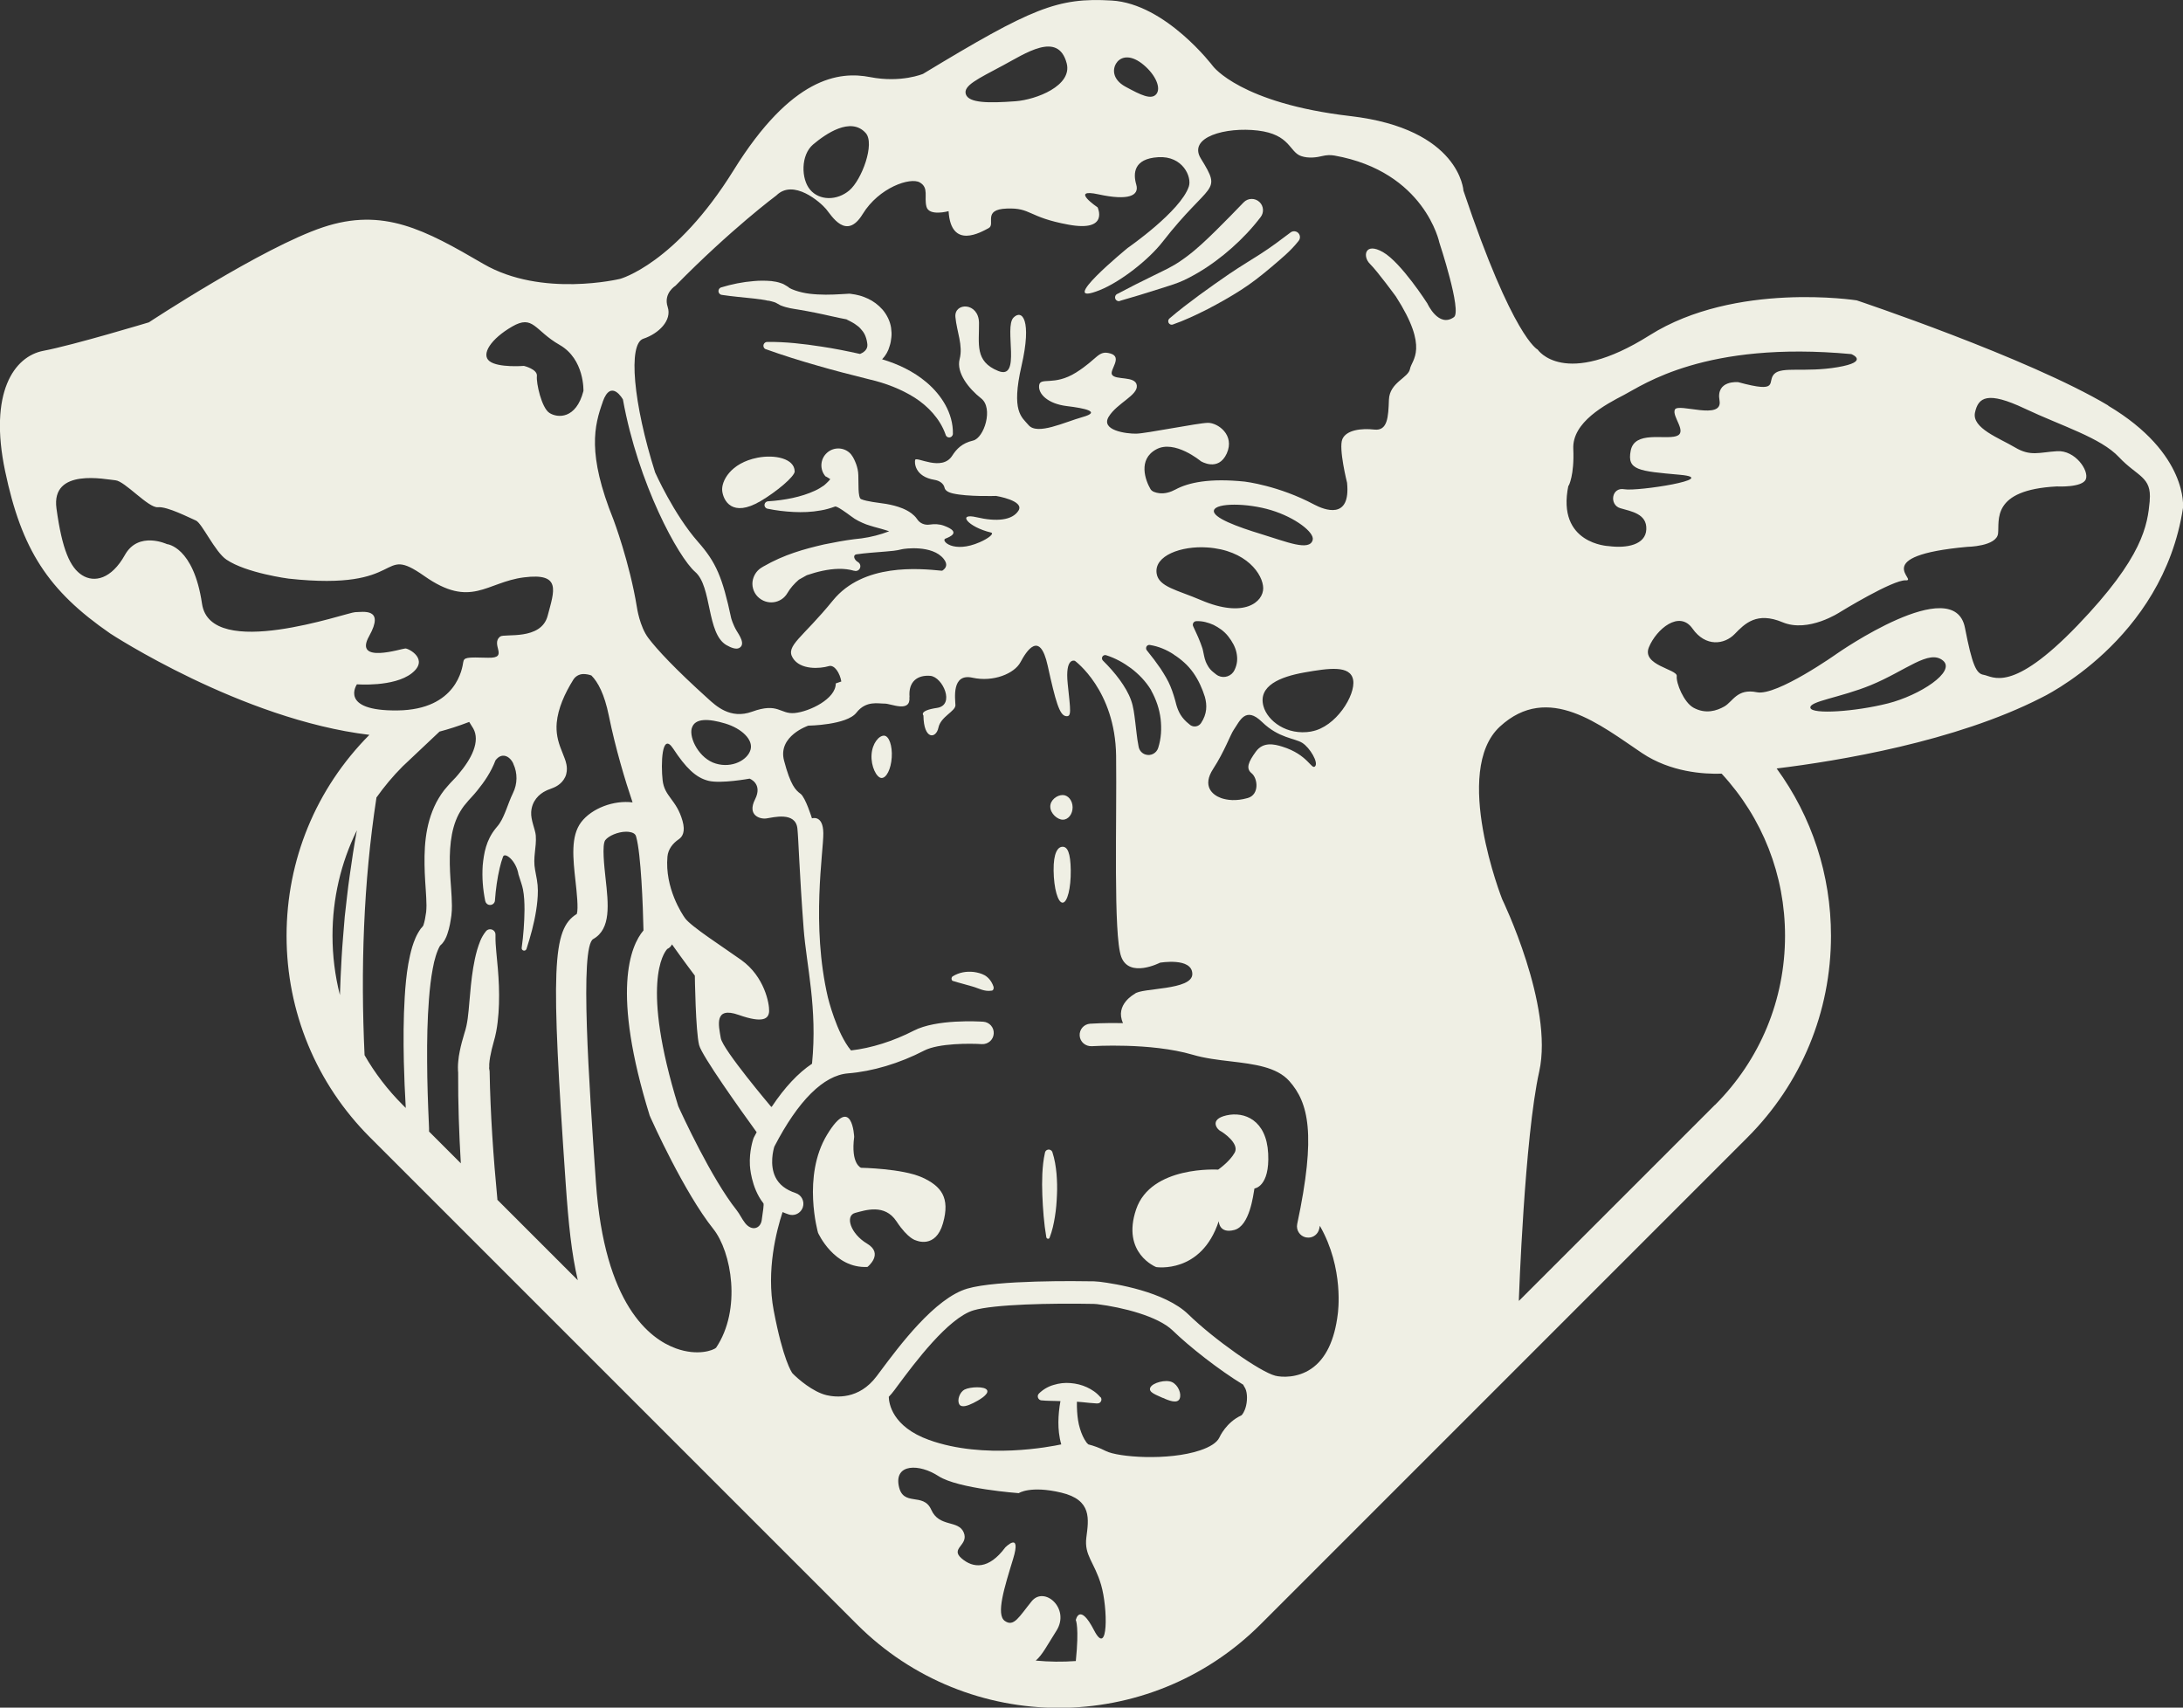 <?xml version="1.0" encoding="UTF-8"?>
<svg id="Layer_2" data-name="Layer 2" xmlns="http://www.w3.org/2000/svg" viewBox="0 0 294.13 230.08">
  <rect x="0" y="0" width="294.13" height="230.08" fill="#333333" stroke="none"/>
  <defs>
    <style>
      .cls-1 {
        fill: #efefe4;
        stroke-width: 0px;
      }
    </style>
  </defs>
  <g id="Layer_7" data-name="Layer 7">
    <g>
      <path class="cls-1" d="M155.78,170.72s6.09.96,8.43-6.19c0,0,.02,1.74,2.1,1.19,2.08-.55,2.55-4.72,2.71-5.59,0,0,2.08-.2,1.85-4.71-.23-4.51-3.2-5.69-5.62-5.14-2.42.55-1.19,1.93-.84,2.09.35.17,2.63,1.7,1.95,2.93-.68,1.22-2.23,2.29-2.23,2.29,0,0-9.04-.58-11.05,5.35-2.01,5.93,2.7,7.78,2.7,7.78Z"/>
      <path class="cls-1" d="M124.19,158.62c-2.62-1.18-8.18-1.28-8.18-1.28,0,0-1.4-.5-.92-4.16,0,0-.25-5.9-3.65-.3-3.4,5.6-1.22,13.22-1.22,13.22,0,0,2.15,4.84,6.66,4.6,0,0,2.24-1.77-.04-3.13-2.28-1.36-3-3.78-1.62-4.15,1.38-.36,3.98-1.27,5.57,1.14,1.59,2.41,2.64,2.57,2.64,2.57,0,0,2.62,1.18,3.62-2.3,1-3.49-.24-5.03-2.86-6.22Z"/>
      <path class="cls-1" d="M140.99,166.72c.01.08.06.14.14.17.12.05.25-.01.29-.13.36-.93.57-1.9.72-2.86.16-.96.23-1.93.27-2.89.05-.96.02-1.93-.06-2.89-.09-.96-.24-1.92-.55-2.87-.05-.17-.19-.3-.38-.35-.28-.06-.56.11-.62.39h0c-.22.96-.31,1.92-.36,2.87-.04.95-.04,1.9,0,2.85.08,1.9.21,3.78.54,5.71Z"/>
      <path class="cls-1" d="M143.21,110.44c.73,0,1.32-.76,1.31-1.68-.01-.92-.62-1.65-1.35-1.64-.73,0-1.67.65-1.66,1.57.01.92.97,1.76,1.7,1.75Z"/>
      <path class="cls-1" d="M156.68,188.34c.83.39,1.94.8,2.25.14.31-.66-.18-1.87-1.01-2.26-.83-.39-2.62.07-2.93.73-.31.66.85,1,1.68,1.4Z"/>
      <path class="cls-1" d="M130,187.2c-.69.34-1.05,1.4-.77,1.97.29.57,1.21.21,1.9-.13.69-.34,2.16-1.16,1.87-1.73-.29-.57-2.32-.45-3-.1Z"/>
      <path class="cls-1" d="M119.13,99.12c-.67-.04-1.6.99-1.7,2.56-.1,1.57.67,3.1,1.33,3.14.67.04,1.29-1.2,1.39-2.77.1-1.57-.36-2.89-1.02-2.93Z"/>
      <path class="cls-1" d="M143.17,114.09c-.64,0-1.24.8-1.21,3.2.03,2.4.57,4.33,1.21,4.33s1.13-1.96,1.1-4.36c-.03-2.4-.46-3.18-1.1-3.17Z"/>
      <path class="cls-1" d="M128.4,132.17c.92.29,1.8.49,2.64.75.43.12.83.3,1.24.43.41.12.81.21,1.36.12h.02s.06-.02.08-.04c.13-.09.18-.32.12-.5-.26-.76-.71-1.24-1.17-1.52-.48-.26-.98-.38-1.47-.45-.99-.11-1.96.03-2.88.6-.06.04-.11.12-.13.23-.02.17.05.34.17.38h.02Z"/>
      <path class="cls-1" d="M165.66,36.88c-1.38.94-2.74,1.92-4.1,2.9-1.35,1-2.7,2.02-3.99,3.13-.14.12-.21.33-.14.52.09.25.36.38.6.29,1.63-.57,3.16-1.3,4.68-2.07,1.51-.78,2.99-1.62,4.42-2.53,1.44-.91,2.78-1.97,4.1-3.08,1.3-1.12,2.66-2.19,3.76-3.61.21-.28.22-.67,0-.96-.26-.35-.76-.41-1.11-.15l-.02.02c-1.28.97-2.6,1.96-4,2.86-1.4.9-2.83,1.75-4.21,2.69Z"/>
      <path class="cls-1" d="M150.88,40.54c1.76-.5,3.52-1.04,5.27-1.6.88-.3,1.74-.52,2.65-.88.93-.36,1.77-.83,2.61-1.31,1.66-.98,3.18-2.12,4.59-3.37,1.41-1.26,2.69-2.6,3.86-4.14.46-.6.41-1.47-.15-2.01-.6-.58-1.57-.57-2.15.04l-.04.04c-1.19,1.23-2.44,2.53-3.69,3.75-1.25,1.23-2.52,2.45-3.9,3.48-.69.51-1.39,1.01-2.13,1.39-.73.42-1.6.8-2.4,1.21-1.63.79-3.25,1.61-4.87,2.47h-.02c-.21.12-.32.36-.25.6.08.27.36.42.63.35Z"/>
      <path class="cls-1" d="M107.07,63.49c-.04-1.7-2.65-2.28-5.01-1.82-3.66.72-4.9,3.2-4.75,4.48.15,1.28,1.32,3.63,5.16,1.37,2.08-1.22,4.62-3.31,4.61-4.03Z"/>
      <path class="cls-1" d="M103.52,40.5c.31.06.58.15.81.21.27.12.03-.03.83.43.95.38,1.68.45,2.45.58.76.12,1.49.27,2.22.41,1.47.29,2.9.66,4.4.93l-.18-.02c.09.06.36.15.53.26.19.11.38.2.56.32.34.23.63.45.83.69.21.23.38.45.53.74.06.15.15.31.2.51.05.2.12.41.13.57.07.37.06.64-.11.92-.15.25-.45.48-.84.64-1.72-.38-3.44-.73-5.19-.99-2.41-.37-4.83-.66-7.32-.63-.21,0-.4.13-.48.34-.09.27.04.56.31.65h.02c2.28.82,4.59,1.54,6.91,2.2,2.31.68,4.65,1.26,6.98,1.85,2.22.51,4.31,1.32,6.15,2.48,1.8,1.16,3.39,2.85,4.13,4.92l.03.1c.07.19.25.33.46.33.28,0,.5-.22.51-.49.05-2.77-1.54-5.23-3.56-6.94-1.77-1.49-3.85-2.47-5.98-3.1.48-.49.84-1.13,1-1.74.15-.43.21-.83.25-1.23.05-.4.02-.85-.04-1.28-.13-.88-.56-1.74-1.13-2.42-.59-.67-1.28-1.18-2.01-1.51-.36-.16-.72-.31-1.1-.41-.39-.1-.7-.17-1.2-.23l-.17-.02h0c-1.41.08-2.87.19-4.29.1-.71-.04-1.42-.11-2.09-.27-.65-.15-1.36-.39-1.74-.62.17.09-.65-.51-1.08-.62-.46-.17-.9-.24-1.31-.29-.83-.07-1.6-.07-2.36,0-1.52.12-2.99.42-4.41.85-.19.06-.33.22-.36.42-.04.28.15.55.44.59,1.47.22,2.92.34,4.31.49.69.09,1.38.16,1.99.31Z"/>
      <path class="cls-1" d="M284.05,54.63c-10.85-6.46-33.88-14.16-33.88-14.16,0,0-16.36-2.57-27.9,4.7-11.54,7.27-15.09,1.93-15.09,1.93,0,0-3.32-1.52-10-21.41,0,0-.45-8.33-15.24-10.05-14.79-1.72-18.5-6.71-18.5-6.71,0,0-6.36-8.43-13.66-8.86-7.3-.43-10.76,1.01-25.41,9.88,0,0-2.94,1.25-7.12.44-4.18-.82-10.6-.04-18.42,12.57-7.83,12.61-15.27,14.61-15.27,14.61,0,0-10.56,2.57-18.44-2.02-7.87-4.59-13.47-7.64-21.6-4.93-8.13,2.71-23.46,12.81-23.46,12.81,0,0-10.21,3.08-14.19,3.83-3.99.75-7.4,5.65-5.18,16.22,2.22,10.57,5.76,16.08,14.17,21.88,0,0,17.68,11.59,34.91,13.65-7.2,7.25-11.16,16.86-11.16,27.08s4,19.92,11.26,27.17l65.61,65.61c7.49,7.49,17.33,11.24,27.17,11.24s19.68-3.75,27.18-11.24l65.61-65.61h0c7.26-7.26,11.26-16.91,11.26-27.17,0-8.22-2.57-16.04-7.32-22.55,8.27-1.01,24.04-3.6,35.62-9.51,0,0,16.4-7.68,19.13-25.6,0,0,.78-7.3-10.08-13.77ZM211.35,65.46s.79-1.4.63-4.99c-.16-3.59,4.32-5.96,6.85-7.27,2.53-1.31,10.91-7.32,30.61-5.49,0,0,2.56,1.01-1.83,1.76-4.39.75-7.53-.14-8.56.92-1.03,1.06.84,2.65-4.85,1.1,0,0-3.01-.31-2.52,2.46.5,2.77-5.55.3-6.01,1.23-.45.93,1.78,3.1.16,3.59-1.61.48-5.57-.74-6.11,1.93-.54,2.67,1.08,2.77,6.64,3.27,5.56.51-5.76,2.27-7.5,1.95-1.74-.33-2.06,2.11-.55,2.55,1.51.44,3.6.76,3.51,2.85-.09,2.09-2.63,2.58-5.07,2.26,0,0-7.07-.26-5.43-8.15ZM148.28,188.27c-.53-.63-1.15-1.04-1.84-1.36-.69-.32-1.44-.5-2.2-.56-.76-.07-1.54.02-2.28.25-.74.21-1.42.61-1.97,1.15-.09.09-.15.2-.16.33-.03.3.19.57.49.6h.05c.72.08,1.33.05,1.93.08.2,0,.39.01.58.02-.09.47-.15.93-.2,1.42-.09.93-.11,1.87,0,2.85.06.51.16,1.04.31,1.56-1.4.3-10.38,2.08-17.82-.6-4.96-1.79-5.4-4.93-5.42-5.81.28-.29.54-.6.79-.94l.45-.61c2.2-2.96,6.78-9.11,10.2-10.11,2.76-.81,10.43-.97,16.17-.86.15,0,.3.01.45.03,3.46.43,8.21,1.63,10.2,3.56,2.22,2.16,6.25,5.33,9.5,7.3.04.1.1.2.16.3.36.5.45,1.56.22,2.54-.2.82-.53,1.24-.65,1.3-2.02.93-2.89,2.85-2.96,3-.31.65-1.24,1.26-2.61,1.71-4.25,1.42-11.02.93-12.68.08-.86-.44-1.64-.71-2.35-.89-.09-.09-.18-.16-.26-.27-.37-.51-.66-1.16-.87-1.86-.22-.71-.33-1.48-.38-2.27-.03-.44-.04-.9-.03-1.35.25.02.49.03.75.06.61.06,1.25.14,1.9.17h.1c.13,0,.25-.03.36-.12.22-.19.26-.52.07-.74ZM67.02,161.62c-.55-5.76-.95-11.52-1.05-17.27l-.09-.6c.03.1.04.14.04.16v-.14c0-.12,0-.25,0-.4.02-.3.06-.62.12-.96.12-.67.29-1.37.49-2.07l.17-.63c.05-.23.11-.46.15-.68.09-.45.15-.88.2-1.3.1-.85.16-1.67.18-2.48.05-1.62-.02-3.19-.15-4.73l-.21-2.27c-.07-.73-.12-1.49-.11-2.04v-.26c.01-.22-.08-.44-.26-.58-.31-.25-.78-.21-1.03.11-.69.86-.92,1.69-1.18,2.5-.23.81-.4,1.61-.53,2.41-.26,1.58-.39,3.14-.52,4.64-.13,1.52-.24,2.94-.66,4.16-.24.8-.47,1.61-.64,2.48-.09.43-.16.88-.2,1.36-.02.24-.04.49-.04.77,0,.14,0,.28.01.45l.02.26s0,.04,0,.05c-.02,4.07.12,8.13.36,12.18l-4.28-4.28c0-.31,0-.62-.02-.92-.13-2.84-.23-5.68-.24-8.52-.02-2.83.03-5.66.25-8.44.11-1.39.26-2.77.51-4.08.2-1.17.57-2.38.98-3.08.12-.1.21-.19.28-.27.17-.2.27-.36.36-.51.16-.29.27-.55.34-.78.16-.47.27-.89.35-1.3.08-.41.14-.81.2-1.21.05-.44.08-.95.07-1.34-.02-1.65-.19-3.06-.25-4.5-.13-2.82.02-5.62,1.16-7.8.29-.53.61-1.04,1.01-1.48.15-.21.45-.52.71-.81.27-.29.53-.59.78-.9.96-1.18,1.86-2.49,2.46-4.07.82-1.11,1.91-.62,2.4.43v.03c.59,1.25.57,2.7-.04,3.94-.19.4-.36.79-.5,1.16-.29.75-.53,1.43-.81,2.02-.13.3-.28.57-.44.82-.08.12-.16.26-.25.36l-.14.17c-.04.05-.08.11-.18.22-1.32,1.62-1.6,3.38-1.76,5-.11,1.64.02,3.22.34,4.8.06.28.3.51.6.53.37.03.69-.25.71-.61v-.04c.11-1.46.31-2.96.64-4.34.12-.52.27-1.04.45-1.52.24-.63,1.76.5,2.08,2.4l.39,1.22c.08.26.16.52.21.78.17.86.21,1.82.21,2.77-.02,1.68-.14,3.41-.38,5.11h0c-.02.17.07.32.23.37.18.06.36-.04.42-.22.54-1.68,1.01-3.36,1.29-5.13.14-.88.24-1.78.24-2.73,0-.46-.05-1-.13-1.46l-.24-1.3c-.33-1.71.21-3.02.09-4.66-.07-.82-.69-2.08-.62-3.16.09-1.48,1.05-2.43,2.02-2.88.11-.07.26-.11.38-.16l.56-.22c.27-.11.56-.25.9-.53.33-.26.72-.76.86-1.31.14-.55.09-.99.03-1.31-.06-.33-.15-.57-.23-.79l-.43-1.11c-.53-1.29-.76-2.44-.65-3.71.18-1.94,1.06-3.92,2.23-5.8.28-.46.78-.75,1.31-.77.36-.01.74.05,1.13.19.88.88,1.76,2.5,2.35,5.41.92,4.5,2.2,8.73,3.2,11.69-2.53-.32-5.49.79-6.92,2.66-1.44,1.89-1.11,4.87-.76,8.02.15,1.37.4,3.61.17,4.35-3.34,2.06-3.51,7.24-1.49,36.45.37,5.34.78,9.3,1.62,12.9l-10.86-10.86ZM87.56,150.35c.02.08.05.15.09.22.18.41,4.53,10.09,8.45,15,2.47,3.09,3.84,10.86.38,16.02-.35.33-2.47,1.15-5.4.09-3.54-1.28-9.64-5.88-10.79-22.38-.93-13.4-2.2-31.74-.36-32.78,2.42-1.36,2.05-4.68,1.66-8.19-.17-1.57-.5-4.5-.04-5.13.44-.58,1.7-1.13,2.79-1.14.19,0,.38.01.56.05.68.13.77.46.82.65.64,2.29.91,9.2.98,12.6-1.76,2.08-4.36,8.22.85,24.99ZM95.45,105.2c1.67.42,5.55-.29,5.55-.29,0,0,1.81.67.73,2.8-1.08,2.13.65,2.69,1.53,2.56.89-.12,3.93-.97,4.18,1.36.15,1.39.27,5.94.84,13.49.38,4.99,1.88,10.67,1.13,18.2-1.87,1.25-3.68,3.18-5.42,5.79-.03,0-.05.01-.08.02,0,0-6.52-7.7-6.79-9.25-.3-1.72-.94-4.32,2.4-3.14,3.35,1.18,4.06.5,4.11-.5.04-1.02-.62-4.66-3.76-6.9-2.47-1.76-6.78-4.52-7.57-5.63-.38-.52-2.75-4.08-2.37-8.3.09-.98.71-1.78,1.52-2.33.51-.34.92-1.04.51-2.48-.81-2.88-2.43-3.25-2.68-5.47-.24-2.1-.14-6.64,1.42-4.27,1.7,2.59,3.05,3.91,4.72,4.33ZM93.22,98.09c.4-1.37,2.29-1.27,4.49-.61s3.82,2.18,3.41,3.55c-.4,1.37-2.47,2.51-4.68,1.85-2.21-.65-3.63-3.42-3.23-4.79ZM122.55,93.93c-.19-2.16,1.13-3.01,2.8-2.87,1.67.15,3.38,3.96.89,4.32-2.5.37-1.82,1.02-1.82,1.02.04,3.33,1.71,3.15,2.02,1.64.31-1.5,2.31-2.2,2.29-3.03s-.56-4.33,2.29-3.7c2.84.63,5.66-.57,6.47-2.08.81-1.51,2.61-4.37,3.67.45,1.06,4.82,1.59,6.65,2.42,6.8.84.16.66-.68.28-4.34-.38-3.66.97-3.1.97-3.1,0,0,5.43,3.93,5.55,12.78.11,8.86-.39,24.15.69,27.09,1.08,2.94,5.22.8,5.22.8,0,0,4.33-.75,4.36,1.51.03,2.26-6.92,1.83-7.78,2.7,0,0-2.7,1.43-1.56,3.93-2.49-.05-4.28.07-4.44.08-.83.06-1.46.78-1.4,1.62.06.83.77,1.44,1.62,1.41.08,0,7.91-.52,13.61,1.15,1.62.48,3.39.69,5.1.89,3.19.38,6.21.75,7.91,2.65,2.58,2.9,3.66,7.13,1.07,19.27-.17.82.35,1.62,1.17,1.8.11.02.23.03.34.03.69,0,1.31-.49,1.46-1.2.03-.13.05-.26.08-.39,3.31,5.77,2.43,11.74,2.42,11.86-.43,3.59-1.64,6.08-3.58,7.4-1.84,1.26-3.97,1.16-4.84.94-2.06-.53-8.29-4.93-11.71-8.26-3.18-3.1-9.94-4.15-11.94-4.4-.26-.03-.51-.05-.77-.06-2.15-.04-13.08-.19-17.07.98-4.39,1.28-9.19,7.74-11.78,11.21l-.45.6c-2.38,3.18-5.5,2.84-6.74,2.55-1.85-.44-3.86-2.19-4.6-2.95-.11-.15-1.26-1.8-2.53-8.49-1.02-5.39.39-10.77,1.2-13.23.26.11.53.22.81.31.16.06.33.08.5.08.63,0,1.21-.41,1.42-1.04.26-.79-.17-1.65-.96-1.91-1.35-.45-2.24-1.15-2.73-2.14-.82-1.67-.28-3.71-.15-4.12,3.21-6.2,6.64-9.61,9.93-9.87,3.29-.26,6.94-1.35,10.26-3.07,1.95-1.01,6.26-.97,7.76-.87.84.05,1.56-.58,1.61-1.41.06-.83-.57-1.55-1.41-1.61-.64-.04-6.3-.37-9.35,1.2-2.76,1.42-5.74,2.36-8.47,2.67-1.95-2.33-3.11-7.13-3.11-7.13-2.29-9.8-.58-19.66-.62-22.16-.03-2.5-1.53-1.98-1.53-1.98,0,0-.87-2.82-1.54-3.31-.67-.49-1.35-1.15-2.22-4.47-.88-3.32,3.27-4.71,3.27-4.71,0,0,5.17-.07,6.48-1.75,1.31-1.68,2.98-1.2,3.82-1.22.83-.01,3.52,1.29,3.32-.88ZM168.63,104.18c.84.66,1.09,2.88-.51,3.34-1.61.46-2.81.28-3.61,0-1.13-.41-2.58-1.58-1.05-3.93,1.53-2.35,2.32-4.61,2.77-5.26.82-1.18,1.57-3.24,3.82-1.05,2.25,2.19,4.42,2.17,5.43,2.82,1.01.65,2.2,2.64,1.71,3.15-.49.51-.94-1.57-4.41-2.65-1.11-.35-2.59-.68-3.57.67-.98,1.35-1.4,2.27-.56,2.92ZM162.45,89.12c-.19-.49-.25-.98-.35-1.4-.03-.19-.1-.43-.2-.68-.09-.25-.18-.52-.3-.79-.21-.55-.51-1.14-.8-1.79l-.04-.09c-.11-.24,0-.53.25-.64.06-.02.12-.04.17-.04.85-.03,1.6.18,2.34.51.72.38,1.37.79,1.96,1.53.55.7.96,1.44,1.12,2.2.16.77.14,1.51-.27,2.36-.39.81-1.37,1.15-2.18.76-.1-.05-.2-.11-.29-.18l-.39-.31c-.56-.44-.83-.98-1.03-1.45ZM176.69,98.56c-3.3.58-5.92-1.43-6.46-3.42-.74-2.73,2.24-3.96,5.54-4.54,3.3-.58,6.2-1,6.55,1.02.35,2.03-2.33,6.36-5.63,6.93ZM176.87,72.74c-.4,1.59-3.58.24-6.84-.75-3.26-.99-6.76-2.26-6.46-3.25.3-.99,4.45-.99,7.71,0,3.26.99,5.84,3,5.59,4ZM170.2,79.24c.02,1.84-2.53,4.12-8.4,1.61-3.17-1.36-5.69-1.77-5.96-3.59-.36-2.41,3.34-3.73,6.79-3.5,5.34.35,7.55,3.65,7.57,5.49ZM158.14,88.19c.5.31.97.67,1.41,1.07.44.39.85.85,1.23,1.38.73,1.04,1.21,2.14,1.56,3.25.31,1.12.31,2.3-.52,3.54-.32.47-.95.59-1.42.28-.02-.01-.03-.02-.05-.04l-.11-.09c-1.08-.84-1.48-1.71-1.74-2.6-.22-.9-.49-1.76-.81-2.53-.29-.73-.81-1.58-1.32-2.37-.54-.79-1.16-1.61-1.82-2.42l-.03-.04c-.16-.19-.13-.47.06-.63.1-.08.23-.11.35-.09,1.18.19,2.24.64,3.22,1.28ZM155.09,93c.7,1.25,1.13,2.56,1.29,3.87.14,1.32.09,2.58-.33,3.9-.23.72-1,1.12-1.71.89-.49-.15-.83-.56-.92-1.03l-.03-.16c-.21-1.04-.29-2.16-.43-3.19-.13-1.04-.24-2.07-.57-2.95-.31-.89-.88-1.85-1.52-2.73-.65-.89-1.42-1.76-2.24-2.57l-.03-.03c-.17-.17-.17-.44,0-.61.12-.12.29-.16.44-.11,1.23.39,2.33,1,3.37,1.77,1.03.79,1.95,1.72,2.7,2.95ZM89.87,127.88c.33-.15.54-.37.67-.64,1.62,2.29,3.08,4.21,3.08,4.21,0,0,.1,7.53.58,9.37.38,1.45,5.54,8.68,7.75,11.73-.12.22-.24.44-.36.67-.03.06-.06.12-.08.19-.03.1-.58,1.67-.47,3.62,0,0,.13,2.96,1.82,5.1.09.11-.06,1.11-.23,2.28-.17,1.13-1.33,1.52-2.23.39-.45-.57-.73-1.22-1.15-1.75-3.39-4.25-7.39-12.95-7.87-14.02-5.08-16.43-1.95-20.65-1.5-21.14ZM150.53,8.34c.68-.8,1.97-.94,3.58.42,1.61,1.36,2.36,3.12,1.68,3.93-.68.8-2.07.12-4.15-1.01-1.85-1.01-1.79-2.53-1.1-3.34ZM135.02,8.88c3.11-1.66,7.54-4.74,8.7-.36.8,3.03-4.11,4.91-6.88,5.12-3.73.28-6.3.23-6.7-.93-.4-1.16,1.61-2.08,4.89-3.84ZM109.55,19.47c1.68-1.42,5.08-3.79,7.09-1.55,1.28,1.43-.53,6.31-2.2,7.73-1.68,1.42-4.04,1.38-5.28-.08-1.24-1.46-1.28-4.68.39-6.1ZM81.21,54.13c1.13-3.18,2.72-.31,2.72-.31,2.06,11.39,7.47,21.27,9.74,23.24,2.28,1.97,1.52,8.31,4.21,9.86.63.36,1.28.6,1.69.4.97-.48-.02-1.82-.33-2.35-.48-.8-.72-1.67-.72-1.67-1.18-5.54-2.04-7.53-4.46-10.28-3.28-3.72-5.79-9.37-5.79-9.37-2.95-9.3-3.67-17.32-1.59-18.01,2.07-.69,3.89-2.47,3.28-4.29-.61-1.83,1.05-2.85,1.05-2.85,7.51-7.65,13.6-12.17,13.6-12.17,2.3-2.28,5.93.92,6.69,1.83.76.91,2.72,4.3,4.93.69s6.44-5,7.7-4.27c1.26.73.55,1.94.9,3.27.35,1.33,2.98.6,2.98.6.32,5.25,4.4,2.81,5.39,2.29.99-.51-.89-2.52,2.44-2.64,3.33-.13,2.82,1.16,8.33,2.17,5.51,1.01,3.92-2.33,3.92-2.33,0,0-3.87-2.62.14-1.75,4.01.87,5.5.18,5.07-1.31-.44-1.49-.38-3.5,2.95-3.7,3.33-.21,4.56,2.68,4.13,3.95-1.12,3.35-8.23,8.27-8.23,8.27,0,0-9.98,8.17-3.77,5.69,2.82-1.13,6.59-4.1,8.46-6.5,6.44-8.27,8.1-6.46,5.16-11.23-1.79-2.89,3.36-4.29,7.7-3.77,4.34.53,4.2,2.86,5.79,3.43,1.01.36,2.17.18,2.89,0,.53-.13,1.09-.16,1.63-.06,12.18,2.17,14.13,11.74,14.13,11.74,0,0,3.06,9.24,1.96,10.03-2.08,1.49-3.58-1.84-3.58-1.84,0,0-3.52-5.51-5.98-6.92-2.46-1.41-2.77.59-1.76,1.58,1.01.99,3.5,4.4,3.5,4.4,4.53,7.05,2.11,8.53,1.9,9.75-.21,1.22-2.75,1.81-2.84,4.15-.08,2.33-.17,4.22-1.95,4.03-1.78-.2-3.78.05-4.32,1.28-.54,1.23.63,5.88.63,5.88.51,5.1-3.1,3.64-4.41,2.95-4.81-2.57-9.37-3.1-9.37-3.1-4.73-.49-7.6.12-9.35,1.07-.67.36-1.42.58-2.17.49-.55-.07-1-.23-1.19-.56-.68-1.16-1.72-3.98.77-5.34,2.48-1.37,6.02,1.59,6.02,1.59,0,0,2.35,1.47,3.49-1.04,1.13-2.51-1.22-4.15-2.55-4.13-1.33.02-8.32,1.44-9.65,1.46-1.33.02-4.84-.44-3.7-2.29,1.14-1.85,3.96-2.88,3.78-4.22-.18-1.33-2.93-.65-3.35-1.46-.33-.63,1.47-2.35-.2-2.83-1.67-.48-1.66.69-4.63,2.56-2.98,1.87-4.83.56-4.98,1.73-.15,1.17,1.2,2.48,3.7,2.79,2.5.3,4.68.77,2.19,1.47-2.49.7-6.14,2.5-7.32,1.09-.92-1.09-2.36-1.8-.94-7.99,1.42-6.19.07-7.65-1.08-6.49-1.32,1.33,1.11,8.49-2.07,7.19-3.18-1.29-2.55-3.63-2.58-6.47-.04-2.83-3.37-2.79-3.18-.79.19,2,1.05,3.82.57,5.66-.48,1.84,1.22,3.98,2.9,5.3,1.68,1.31.4,5.33-1.09,5.68-1.5.35-2.24,1.15-2.81,2.04-1.39,2.18-4.83.06-4.99.56-.1.3-.12,2.26,2.64,2.7.6.1,1.19.46,1.32,1.06.06.29.35.58,1.1.76,2.01.47,5.84.34,5.84.34,0,0,3.84.62,3.03,1.96-.82,1.34-2.98,1.54-5.66.91s-1.19,1.31,1.94,2.06c.49.12-.3.78-1.52,1.31-3.56,1.55-5.25-.22-4.63-.48.59-.24,2.24-.86-.19-1.75-.6-.22-1.26-.25-1.92-.15-.65.1-1.31-.16-1.67-.71-.25-.38-.56-.63-.76-.79-.44-.33-.84-.52-1.22-.68-.76-.31-1.48-.47-2.18-.6l-1.86-.27c-.54-.1-1.1-.19-1.55-.38-.46-.18-.32-2.3-.37-3.21-.01-.55-.13-1.05-.29-1.5-.08-.23-.18-.44-.28-.66-.12-.23-.19-.38-.43-.69-.83-.94-2.27-1.03-3.21-.19-.94.83-1.03,2.27-.19,3.21-.06-.1.59.33.61.34.04.03-.5.58-.83.85-.38.26-.78.52-1.24.72-1.83.85-4.09,1.28-6.28,1.42h-.03c-.22.02-.42.18-.46.4-.06.27.12.54.39.6,1.17.24,2.32.38,3.52.44,1.19.06,2.41.02,3.67-.21.63-.1,1.27-.29,1.91-.52.24-.11,1.59.88,2.14,1.29.66.52,1.37.84,2.08,1.12.36.13.71.22,1.06.33l.91.25c.39.11.76.22,1.11.34-.29.11-.6.22-.91.32-1.22.39-2.45.63-3.81.75-1.37.17-2.69.43-4.04.7-2.68.62-5.37,1.35-8.2,2.98l-.2.12c-.56.33-1.01.88-1.2,1.62-.21.82.05,1.72.64,2.32,1.24,1.24,3.2.92,4.01-.49.38-.66.92-1.26,1.54-1.8.3-.17.77-.43,1.07-.6.71-.24,1.43-.45,2.15-.6,1.41-.29,2.86-.39,4.21,0h.04c.28.09.59-.03.73-.29.17-.31.07-.7-.24-.88-.54-.31-.71-.95-.22-1.04,1.24-.18,2.62-.27,3.97-.38.7-.06,1.36-.1,2.19-.31.24-.07,4.07-.63,5.61,1.3.58.73.36,1.23-.19,1.59-.04,0-.08,0-.12,0-3-.29-10.51-1.03-14.62,4.02-4.1,5.05-6.42,6.08-5.4,7.74,1.02,1.65,3.69,1.45,4.85,1.1.78-.23,1.5.95,1.69,2.07l-.75.26c.03,2.08-3.54,3.8-5.53,3.99-2,.19-2.19-1.47-5.75-.18-2.95,1.07-4.91-.83-5.94-1.76-4.43-4-6.83-6.58-8.02-8.15-1.19-1.57-1.55-4.15-1.55-4.15-.99-6.07-3.15-11.79-3.15-11.79-3.61-8.95-2.58-12.72-1.45-15.9ZM69,44c2.87-1.66,3.02.54,6.4,2.47,3.38,1.93,3.21,6.21,3.21,6.21-.99,3.83-3.51,3.66-4.59,2.95-1.05-.68-1.79-4.03-1.68-4.96.1-.93-1.75-1.37-1.75-1.37,0,0-3.47.28-4.64-.64-1.17-.91.19-3.01,3.07-4.67ZM48.08,92.2s4.98.4,7.39-1.48c2.41-1.88-.39-3.35-.85-3.35-.46,0-7.04,2.17-4.88-1.67,2.15-3.85-.85-3.23-1.89-3.22s-19.48,6.62-20.63-1.13c-1.14-7.74-4.73-8.04-4.73-8.04,0,0-3.84-1.8-5.66,1.46s-4.12,3.76-5.75,2.74c-1.63-1.02-2.71-3.44-3.47-8.99-.77-5.55,6.67-3.91,7.94-3.81,1.27.1,4.45,3.76,5.72,3.63,1.27-.13,4.3,1.45,5.12,1.79s2.57,4.23,4.12,5.27c2.69,1.82,8.37,2.56,8.37,2.56,16.12,1.76,11.98-4.78,18.29-.35,6.31,4.44,8.35.82,13.43.18,5.09-.64,4.08,1.8,3.19,5.17-.88,3.37-5.83,2.37-6.39,2.8-1.38,1.06,1.25,2.94-1.64,2.86-2.9-.08-3.24-.07-3.35.62s-.84,6.38-8.83,6.48c-7.99.1-5.49-3.52-5.49-3.52ZM48.08,111.89c-.37,2.04-.69,4.08-.97,6.14-.27,1.82-.44,3.64-.66,5.47-.14,1.83-.32,3.66-.42,5.49-.1,1.69-.17,3.39-.23,5.08-.66-2.59-1-5.27-1-8.01,0-4.99,1.13-9.81,3.27-14.16ZM49.12,142.17c-.54-11.56-.16-23.2,1.59-34.63v-.04s0-.02,0-.03c1.05-1.48,2.23-2.9,3.54-4.21l4.97-4.69c1.18-.31,2.51-.73,4-1.3l.55.89c.46.82.44,1.84.02,2.95-.41,1.1-1.18,2.21-2.05,3.24-.22.26-.44.52-.69.76-.24.25-.46.47-.77.84-.6.65-1.08,1.4-1.49,2.16-1.61,3.14-1.67,6.49-1.56,9.52.06,1.52.22,3.05.23,4.36,0,.35-.02.58-.04.87-.05.34-.1.67-.16.98-.06.31-.14.61-.22.84-.04.12-.34.43-.34.43-.62.87-.91,1.69-1.16,2.47-.23.78-.39,1.54-.53,2.3-.26,1.5-.39,2.98-.48,4.44-.18,2.93-.18,5.83-.12,8.72.05,2.08.14,4.16.26,6.24l-.42-.42c-2.02-2.02-3.74-4.27-5.13-6.69ZM139.55,223.74c.88-.74,1.52-2.02,2.8-4.04,1.87-2.98-1.64-6.06-3.35-3.95-1.71,2.11-2.39,3.5-3.61,2.65-1.23-.85-.06-4.52,1.11-8.35s-1.06-1.55-1.06-1.55c-2.22,2.98-4.31,2.83-5.89,1.46-1.58-1.37,1.02-1.75.3-3.48-.72-1.73-3.31-.65-4.38-3.07s-3.82-.3-4.38-3.24c-.56-2.95,2.74-2.99,5.37-1.28,2.63,1.7,10.8,2.29,10.8,2.29,0,0,1.55-1.06,5.73-.07,4.18.99,3.69,3.6,3.38,6.04s1.08,3.29,1.99,6.4c.91,3.11.99,9.89-.96,6.09-1.96-3.8-2.45-1.36-2.45-1.36,0,0,.47.92,0,5.52-1.79.13-3.6.11-5.39-.06ZM231.07,148.86l-26.42,26.42c0-.11,0-.2,0-.31,0,0,.76-21.72,2.74-30.6,1.97-8.88-4.99-23.21-4.99-23.21,0,0-6.82-17.28-.3-23.27,6.52-5.99,13.55-.17,19.15,3.58,3.83,2.56,8.28,2.85,10.72,2.77,5.51,5.97,8.54,13.66,8.54,21.84,0,8.61-3.35,16.71-9.44,22.8ZM254.34,94.78c-4.34,1.1-10.19,1.5-10.41.6-.23-.9,4-1.37,8.14-3.07,4.76-1.96,7.85-4.88,9.73-3.3,1.76,1.48-3.11,4.67-7.45,5.77ZM289.65,67.47c-.31,3.25-.83,7.54-9.74,16.8-8.91,9.26-11.38,6.86-12.65,6.65-.98-.16-1.52-1.25-2.51-6.34-1.47-7.53-17.21,3.46-17.21,3.46,0,0-8.15,5.78-10.82,5.23s-3.25,1.27-4.38,1.91c-1.03.59-2.53,1.07-4.17.17-1.3-.72-2.36-3.33-2.25-4.26.1-.93-4.77-1.44-3.75-3.89,1.01-2.44,4.1-5.03,5.87-2.51,1.77,2.52,4.31,2.15,5.68.74,1.37-1.41,2.97-3.05,6.46-1.59,3.49,1.46,7.74-1.37,7.74-1.37,0,0,7.12-4.38,8.86-4.28,1.74.09-5.14-3.29,8.28-4.51,0,0,3.94-.05,4.15-1.79.21-1.74-1-5.89,7.91-6.35,0,0,3.48.19,3.92-.98.45-1.16-1.44-3.92-3.87-3.77-2.43.15-3.58.74-5.68-.51-2.1-1.25-5.82-2.59-5.39-4.68.44-2.09,1.7-2.92,6.71-.55,5.01,2.37,10.24,3.92,12.7,6.55,2.47,2.63,4.43,2.61,4.13,5.85Z"/>
    </g>
  </g>
</svg>